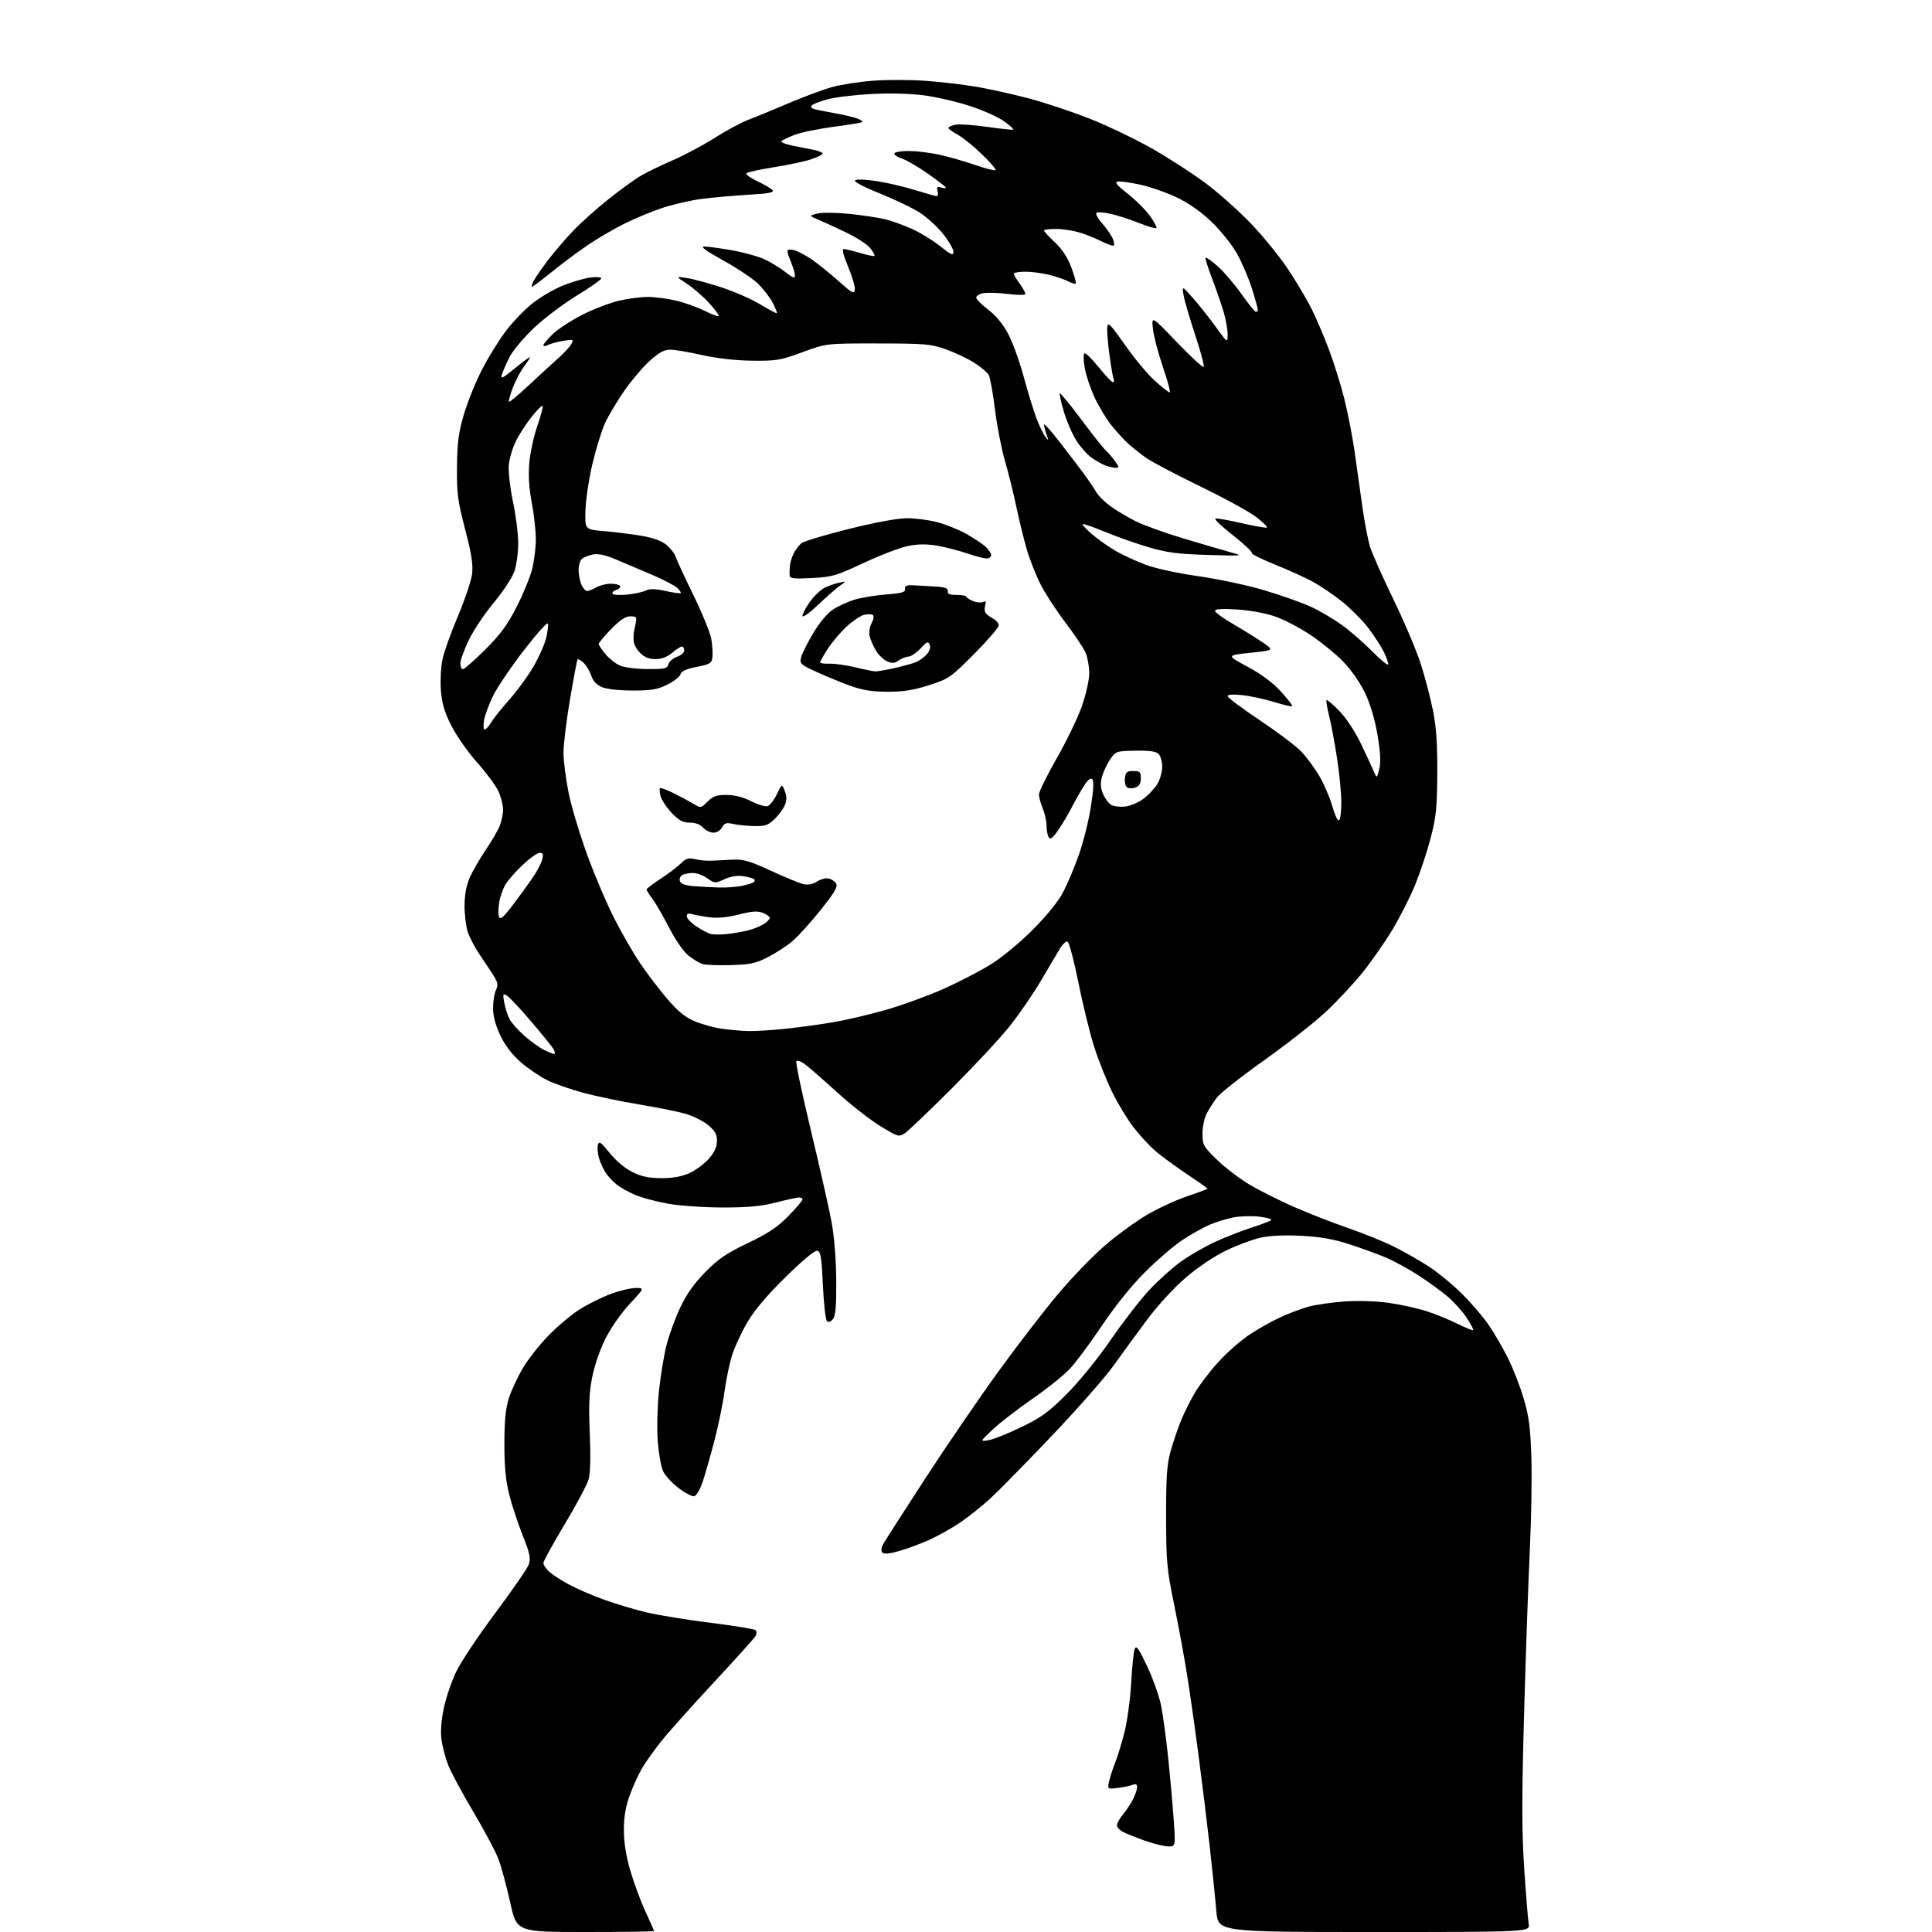 <?xml version="1.0" encoding="UTF-8" standalone="no"?>
<svg 
  version="1.1" 
  xmlns="http://www.w3.org/2000/svg" 
  xmlns:xlink="http://www.w3.org/1999/xlink" 
  xmlns:svg="http://www.w3.org/2000/svg"
  xmlns:rdf="http://www.w3.org/1999/02/22-rdf-syntax-ns#"
  xmlns:cc="http://creativecommons.org/ns#"
  xmlns:dc="http://purl.org/dc/elements/1.1/"
  viewBox="0 0 768 768"
  width="768"
  height="768"
>
<style>svg {background-color: white; }</style>"
<path stroke="none" fill="black" fill-rule="evenodd" d="M232.71,768.00C205.41,768.00 205.41,768.00 202.81,756.25C201.38,749.79 199.27,742.01 198.12,738.96C196.96,735.92 192.41,727.37 188.00,719.96C183.59,712.56 179.11,704.18 178.04,701.33C176.97,698.49 175.81,693.99 175.46,691.33C175.08,688.37 175.45,683.62 176.41,679.04C177.27,674.93 179.49,668.40 181.34,664.54C183.18,660.67 190.20,650.14 196.93,641.15C203.66,632.16 209.63,623.49 210.19,621.89C211.04,619.45 210.64,617.56 207.74,610.24C205.83,605.43 203.43,598.12 202.39,594.00C201.04,588.64 200.50,582.94 200.50,574.00C200.50,564.98 200.98,559.97 202.22,556.00C203.16,552.98 205.64,547.59 207.72,544.04C209.80,540.49 214.43,534.59 218.00,530.93C221.57,527.27 227.11,522.61 230.30,520.57C233.50,518.54 239.02,515.77 242.58,514.44C246.13,513.10 250.66,512.00 252.64,512.00C256.23,512.00 256.23,512.00 250.36,518.27C247.07,521.80 242.85,527.82 240.73,532.02C238.54,536.37 236.30,542.85 235.39,547.50C234.19,553.63 233.97,558.83 234.45,569.77C234.83,578.59 234.67,585.51 234.02,587.91C233.45,590.05 229.16,598.14 224.49,605.90C219.82,613.66 216.00,620.61 216.00,621.33C216.00,622.06 217.01,623.58 218.25,624.71C219.49,625.85 222.97,628.13 226.00,629.78C229.03,631.44 235.32,634.17 240.00,635.86C244.68,637.55 252.32,639.84 257.00,640.95C261.68,642.06 273.15,643.93 282.50,645.09C291.85,646.26 299.88,647.57 300.35,648.01C300.82,648.45 300.82,649.50 300.35,650.35C299.87,651.19 292.43,659.46 283.81,668.73C275.19,677.99 265.81,688.48 262.97,692.04C260.12,695.59 256.64,700.47 255.23,702.88C253.81,705.29 251.61,710.15 250.33,713.68C248.68,718.21 248.00,722.25 248.00,727.43C248.00,732.33 248.85,737.70 250.54,743.54C251.94,748.36 254.64,755.67 256.54,759.79C258.44,763.91 260.00,767.44 260.00,767.64C260.00,767.84 247.72,768.00 232.71,768.00zM546.22,768.00C484.21,768.00 484.21,768.00 483.53,759.75C483.15,755.21 481.99,743.85 480.94,734.50C479.89,725.15 477.88,708.73 476.47,698.00C475.06,687.27 473.01,672.88 471.92,666.00C470.84,659.12 468.51,646.52 466.76,638.00C463.84,623.75 463.58,620.92 463.54,603.00C463.52,587.40 463.86,582.22 465.27,577.12C466.23,573.61 468.10,568.09 469.41,564.84C470.72,561.60 473.30,556.43 475.15,553.37C476.99,550.30 481.15,544.89 484.39,541.34C487.64,537.78 492.96,533.07 496.22,530.85C499.48,528.64 505.03,525.48 508.55,523.83C512.08,522.18 517.33,520.19 520.23,519.40C523.13,518.62 529.59,517.70 534.58,517.35C539.89,516.98 547.16,517.21 552.08,517.91C556.71,518.56 563.42,520.04 567.00,521.19C570.58,522.34 576.13,524.60 579.35,526.21C582.57,527.81 585.38,528.95 585.60,528.73C585.82,528.52 584.61,526.25 582.93,523.70C581.24,521.15 577.75,517.31 575.18,515.16C572.60,513.02 567.35,509.23 563.50,506.75C559.65,504.26 553.80,501.10 550.50,499.72C547.20,498.34 540.67,495.99 536.00,494.49C529.91,492.53 524.57,491.61 517.15,491.24C510.65,490.92 504.69,491.19 501.15,491.97C498.04,492.66 491.90,494.95 487.50,497.06C482.67,499.37 476.28,503.66 471.38,507.86C466.57,511.99 460.24,518.88 455.88,524.75C451.82,530.20 445.80,538.44 442.50,543.05C439.20,547.67 428.14,560.23 417.92,570.97C407.70,581.71 396.71,592.89 393.51,595.82C390.31,598.74 385.01,602.96 381.73,605.18C378.46,607.41 373.00,610.48 369.62,612.02C366.24,613.55 360.84,615.57 357.63,616.50C353.77,617.63 351.46,617.86 350.81,617.21C350.15,616.55 350.24,615.42 351.07,613.86C351.76,612.56 359.36,600.70 367.95,587.50C376.55,574.30 389.63,555.17 397.02,545.00C404.41,534.83 414.91,521.18 420.36,514.67C425.82,508.16 434.27,499.38 439.15,495.17C444.03,490.95 451.68,485.38 456.17,482.78C460.65,480.18 467.84,476.88 472.16,475.45C476.47,474.01 480.00,472.69 480.00,472.51C480.00,472.33 476.29,469.71 471.75,466.68C467.21,463.65 461.59,459.52 459.25,457.50C456.91,455.49 452.97,451.21 450.50,448.00C448.03,444.79 444.19,438.41 441.97,433.83C439.75,429.25 436.57,421.21 434.90,415.98C433.24,410.74 430.44,399.30 428.68,390.56C426.92,381.81 424.98,374.49 424.35,374.28C423.73,374.08 422.34,375.39 421.26,377.20C420.18,379.02 416.77,384.77 413.69,390.00C410.61,395.23 405.03,403.32 401.30,408.00C397.57,412.68 387.23,423.78 378.32,432.69C369.42,441.59 361.02,449.59 359.67,450.48C357.31,452.03 356.95,451.92 349.86,447.59C345.81,445.11 338.00,438.99 332.50,433.98C327.00,428.98 321.29,424.00 319.82,422.92C318.32,421.83 316.88,421.38 316.55,421.91C316.23,422.43 318.87,434.93 322.42,449.68C325.96,464.43 329.65,480.77 330.60,486.00C331.65,491.76 332.37,500.85 332.42,509.09C332.48,519.39 332.16,523.09 331.09,524.38C330.17,525.50 329.35,525.75 328.70,525.10C328.16,524.56 327.45,518.14 327.11,510.82C326.59,499.55 326.25,497.47 324.85,497.21C323.84,497.01 318.92,501.10 312.23,507.70C304.85,514.96 299.88,520.86 297.03,525.72C294.71,529.69 291.98,535.60 290.97,538.85C289.96,542.11 288.62,548.54 288.01,553.14C287.40,557.74 285.61,566.45 284.04,572.50C282.46,578.55 280.35,585.97 279.34,589.00C278.29,592.13 276.83,594.62 275.94,594.78C275.08,594.94 272.23,593.43 269.59,591.41C266.95,589.40 264.20,586.32 263.46,584.57C262.73,582.82 261.83,577.59 261.46,572.94C261.09,568.30 261.29,559.48 261.91,553.33C262.53,547.19 263.90,538.81 264.95,534.71C266.00,530.61 268.47,523.84 270.45,519.67C272.95,514.40 276.00,510.10 280.41,505.62C285.55,500.41 288.80,498.20 297.28,494.15C305.44,490.25 309.03,487.85 313.39,483.39C316.48,480.23 319.00,477.28 319.00,476.82C319.00,476.37 318.40,476.00 317.66,476.00C316.92,476.00 312.80,476.90 308.50,478.00C302.62,479.50 297.41,480.00 287.47,480.00C280.21,480.00 270.43,479.33 265.75,478.52C261.07,477.70 255.11,476.12 252.52,475.01C249.92,473.89 246.61,472.05 245.17,470.92C243.72,469.78 241.74,467.65 240.77,466.18C239.79,464.70 238.58,462.05 238.08,460.27C237.58,458.50 237.40,456.17 237.68,455.10C238.11,453.47 238.85,453.97 242.36,458.33C244.83,461.40 248.48,464.47 251.34,465.89C254.93,467.68 257.86,468.30 262.83,468.33C267.43,468.36 270.89,467.74 274.00,466.35C276.48,465.24 279.96,462.67 281.75,460.63C284.05,458.01 285.00,455.94 285.00,453.54C285.00,450.86 284.24,449.52 281.40,447.18C279.42,445.54 275.25,443.50 272.15,442.65C269.04,441.79 260.88,440.16 254.00,439.02C247.12,437.89 237.32,435.85 232.22,434.49C227.11,433.14 220.52,430.85 217.58,429.41C214.63,427.96 209.86,424.72 206.97,422.19C203.50,419.16 200.76,415.56 198.87,411.55C196.98,407.57 196.00,403.90 196.00,400.80C196.00,398.21 196.51,394.98 197.13,393.61C198.05,391.58 197.92,390.58 196.38,388.12C195.35,386.47 192.88,382.72 190.89,379.81C188.90,376.89 186.68,372.70 185.96,370.50C185.23,368.30 184.65,363.56 184.67,359.97C184.69,355.64 185.40,351.89 186.76,348.80C187.89,346.25 190.69,341.40 192.98,338.03C195.27,334.65 197.79,330.36 198.57,328.48C199.36,326.60 199.99,323.59 199.98,321.78C199.97,319.98 199.12,316.70 198.11,314.50C197.09,312.30 193.25,307.12 189.58,303.00C185.91,298.88 181.29,292.26 179.32,288.29C176.60,282.83 175.62,279.43 175.25,274.22C174.98,270.45 175.27,264.96 175.90,262.04C176.53,259.11 179.30,251.37 182.07,244.83C184.84,238.30 187.36,230.77 187.67,228.11C188.11,224.44 187.43,220.11 184.89,210.38C181.92,198.96 181.55,196.14 181.67,185.50C181.77,175.68 182.28,171.87 184.45,164.56C185.91,159.65 189.14,151.68 191.63,146.86C194.12,142.04 198.39,135.14 201.13,131.52C203.87,127.90 208.67,122.94 211.79,120.48C214.92,118.03 220.33,114.88 223.83,113.48C227.32,112.08 232.16,110.67 234.59,110.33C237.05,110.00 239.00,110.14 239.00,110.65C239.00,111.16 234.62,114.25 229.26,117.52C223.91,120.78 216.21,126.60 212.17,130.44C208.13,134.29 203.79,139.47 202.54,141.96C201.28,144.46 199.93,147.55 199.53,148.84C198.92,150.83 199.66,150.49 204.44,146.59C207.54,144.07 210.31,142.00 210.59,142.00C210.87,142.00 209.92,143.55 208.48,145.44C207.03,147.33 204.97,151.21 203.88,154.06C202.80,156.92 202.11,159.44 202.34,159.68C202.58,159.91 206.08,157.00 210.13,153.21C214.19,149.42 219.44,144.60 221.80,142.50C224.17,140.39 226.57,137.80 227.14,136.73C228.12,134.91 227.92,134.84 223.84,135.51C221.45,135.91 218.71,136.65 217.75,137.15C216.79,137.66 216.00,137.70 216.00,137.24C216.00,136.78 217.69,134.78 219.75,132.79C221.81,130.80 227.10,127.35 231.50,125.12C235.90,122.89 242.43,120.39 246.00,119.55C249.57,118.71 254.75,118.03 257.50,118.03C260.25,118.03 265.32,118.69 268.77,119.51C272.22,120.32 277.32,122.14 280.12,123.56C282.91,124.98 285.42,125.91 285.69,125.64C285.96,125.37 284.23,123.02 281.84,120.41C279.45,117.81 275.48,114.36 273.00,112.75C268.50,109.82 268.50,109.82 273.00,110.51C275.48,110.88 281.69,112.56 286.81,114.24C291.93,115.92 298.91,118.98 302.31,121.05C305.71,123.11 308.64,124.66 308.82,124.50C309.00,124.33 308.25,122.46 307.15,120.35C306.06,118.23 303.43,114.81 301.30,112.75C299.17,110.69 292.94,106.53 287.46,103.50C280.44,99.63 278.24,98.00 280.00,98.00C281.38,98.00 286.21,98.66 290.75,99.45C295.29,100.25 301.06,101.82 303.58,102.93C306.10,104.05 309.92,106.36 312.08,108.06C315.08,110.44 316.00,110.79 316.00,109.55C316.00,108.66 315.32,106.32 314.50,104.35C313.68,102.37 313.00,100.31 313.00,99.77C313.00,99.20 314.13,99.07 315.65,99.45C317.11,99.82 320.29,101.48 322.72,103.15C325.15,104.83 329.92,108.68 333.32,111.72C338.73,116.55 339.54,116.98 339.81,115.18C339.98,114.04 338.79,109.94 337.16,106.06C335.22,101.45 334.62,99.00 335.42,99.00C336.09,99.00 339.01,99.71 341.92,100.57C344.82,101.43 347.38,101.95 347.61,101.72C347.84,101.49 347.10,100.13 345.97,98.68C344.83,97.24 340.66,94.49 336.70,92.58C332.74,90.66 327.70,88.34 325.50,87.41C321.50,85.73 321.50,85.73 325.00,84.89C326.99,84.41 332.54,84.48 337.88,85.04C343.05,85.59 349.35,86.55 351.88,87.16C354.42,87.78 359.20,89.50 362.50,90.99C365.80,92.47 370.86,95.57 373.75,97.87C378.17,101.38 379.00,101.74 379.00,100.11C379.00,99.05 377.19,95.88 374.97,93.08C372.75,90.27 368.59,86.45 365.72,84.59C362.85,82.73 355.66,79.27 349.75,76.90C343.51,74.40 339.37,72.23 339.89,71.71C340.40,71.20 343.94,71.31 348.33,71.97C352.48,72.60 359.40,74.21 363.69,75.54C367.99,76.88 371.89,77.98 372.37,77.98C372.84,77.99 372.99,77.08 372.70,75.96C372.27,74.31 372.53,74.03 374.08,74.53C375.14,74.86 376.00,74.89 376.00,74.59C376.00,74.30 372.81,71.81 368.91,69.07C365.01,66.34 360.29,63.59 358.40,62.97C356.52,62.35 355.24,61.43 355.55,60.92C355.86,60.41 358.45,60.01 361.31,60.02C364.16,60.03 369.46,60.66 373.07,61.43C376.69,62.19 383.14,64.03 387.40,65.50C391.67,66.97 395.41,67.92 395.72,67.61C396.03,67.30 393.57,64.44 390.25,61.24C386.94,58.05 382.60,54.56 380.61,53.49C378.63,52.42 377.00,51.23 377.00,50.85C377.00,50.47 378.24,49.90 379.75,49.59C381.26,49.27 386.99,49.66 392.48,50.44C397.97,51.23 402.63,51.71 402.83,51.51C403.02,51.31 401.36,49.83 399.14,48.21C396.91,46.60 390.91,43.90 385.79,42.21C380.68,40.51 372.45,38.59 367.50,37.93C361.95,37.19 353.90,36.97 346.50,37.36C339.90,37.71 332.07,38.64 329.10,39.44C326.13,40.24 323.27,41.33 322.75,41.85C322.15,42.45 322.48,43.00 323.65,43.35C324.67,43.65 328.36,44.40 331.85,45.01C335.34,45.62 339.34,46.56 340.74,47.09C342.13,47.62 343.07,48.26 342.82,48.51C342.57,48.76 337.43,49.61 331.40,50.40C325.36,51.20 318.42,52.62 315.96,53.57C313.51,54.52 311.12,55.64 310.65,56.05C310.19,56.46 311.99,57.25 314.65,57.82C317.32,58.38 321.19,59.15 323.25,59.53C325.31,59.91 327.00,60.59 327.00,61.03C327.00,61.48 324.86,62.53 322.25,63.38C319.64,64.23 313.00,65.64 307.51,66.50C302.01,67.37 297.17,68.43 296.74,68.86C296.31,69.29 298.23,70.70 301.01,72.01C303.79,73.31 306.52,74.92 307.07,75.59C307.85,76.52 305.59,76.95 297.29,77.43C291.36,77.78 282.97,78.53 278.66,79.10C274.35,79.67 267.38,81.29 263.16,82.70C258.95,84.10 252.09,86.96 247.93,89.05C243.76,91.14 237.24,94.97 233.43,97.57C229.62,100.17 223.24,104.93 219.26,108.15C215.28,111.37 211.77,114.00 211.47,114.00C211.17,114.00 211.45,112.99 212.08,111.75C212.71,110.51 215.28,106.80 217.77,103.50C220.27,100.20 224.83,94.88 227.91,91.67C230.98,88.47 237.32,82.80 242.00,79.08C246.68,75.35 252.53,71.14 255.00,69.71C257.48,68.29 263.10,65.57 267.50,63.68C271.90,61.79 279.36,57.80 284.09,54.82C288.81,51.84 294.89,48.57 297.59,47.57C300.29,46.56 307.45,43.62 313.50,41.03C319.55,38.45 327.34,35.55 330.82,34.59C334.30,33.64 341.59,32.51 347.02,32.09C352.46,31.67 361.84,31.68 367.88,32.12C373.91,32.56 383.05,33.63 388.18,34.50C393.30,35.37 402.65,37.45 408.95,39.11C415.25,40.77 426.22,44.43 433.33,47.24C440.44,50.05 451.71,55.48 458.38,59.29C465.04,63.11 474.55,69.28 479.50,73.00C484.45,76.73 492.36,83.78 497.09,88.68C501.81,93.58 508.39,101.63 511.71,106.57C515.03,111.51 519.32,118.69 521.25,122.52C523.17,126.36 526.38,133.86 528.37,139.20C530.36,144.53 533.09,153.31 534.43,158.70C535.77,164.09 537.56,173.22 538.40,179.00C539.24,184.78 540.64,194.68 541.50,201.00C542.37,207.32 543.79,214.75 544.66,217.50C545.54,220.25 549.75,229.70 554.02,238.50C558.29,247.30 563.15,258.79 564.82,264.04C566.49,269.28 568.66,277.61 569.65,282.54C570.96,289.10 571.41,295.79 571.34,307.50C571.25,321.24 570.88,324.87 568.68,333.22C567.28,338.57 564.53,346.86 562.58,351.66C560.62,356.45 556.57,364.45 553.58,369.44C550.59,374.42 545.18,382.18 541.57,386.67C537.95,391.16 531.31,398.25 526.82,402.43C522.33,406.60 511.34,415.20 502.42,421.55C493.49,427.89 485.08,434.52 483.74,436.29C482.40,438.05 480.55,440.94 479.65,442.70C478.74,444.46 478.00,448.04 478.00,450.65C478.00,455.12 478.34,455.73 483.79,461.03C486.97,464.13 492.77,468.56 496.68,470.88C500.59,473.20 508.45,477.16 514.14,479.67C519.84,482.18 529.61,486.00 535.85,488.16C542.10,490.31 550.42,493.69 554.35,495.67C558.28,497.64 564.42,501.15 568.00,503.47C571.58,505.79 577.54,510.71 581.26,514.41C584.98,518.11 589.76,523.70 591.88,526.82C593.99,529.94 597.36,535.75 599.36,539.71C601.35,543.68 604.17,550.88 605.62,555.71C607.76,562.87 608.34,567.19 608.73,579.00C609.00,586.98 608.73,603.62 608.13,616.00C607.54,628.38 606.51,657.71 605.85,681.18C604.91,714.88 604.92,727.83 605.89,742.68C606.58,753.03 607.38,762.96 607.68,764.75C608.23,768.00 608.23,768.00 546.22,768.00zM464.39,733.98C462.80,733.97 458.57,732.92 455.00,731.66C451.43,730.39 447.49,728.81 446.25,728.14C445.01,727.48 444.00,726.30 444.00,725.54C444.00,724.78 445.06,722.88 446.36,721.33C447.66,719.77 449.46,717.06 450.36,715.30C451.26,713.54 452.00,711.35 452.00,710.44C452.00,709.26 451.50,708.99 450.25,709.50C449.29,709.90 446.62,710.45 444.33,710.73C440.16,711.24 440.16,711.24 440.95,707.87C441.39,706.02 442.47,702.70 443.36,700.50C444.25,698.30 445.89,692.93 447.00,688.57C448.11,684.20 449.30,675.43 449.65,669.07C450.01,662.70 450.63,656.60 451.05,655.50C451.67,653.88 452.59,655.15 455.96,662.27C458.25,667.10 460.74,674.07 461.51,677.77C462.27,681.47 463.57,691.02 464.40,699.00C465.22,706.98 466.21,718.11 466.59,723.75C467.29,734.00 467.29,734.00 464.39,733.98zM393.00,572.50C394.93,572.17 400.77,569.83 406.00,567.30C413.98,563.44 416.87,561.33 424.08,554.10C429.03,549.14 436.43,540.02 441.58,532.54C446.49,525.41 453.41,516.47 456.97,512.68C460.54,508.88 466.23,503.79 469.63,501.37C473.04,498.94 479.12,495.45 483.16,493.60C487.20,491.76 493.65,489.24 497.50,488.00C501.35,486.77 504.86,485.42 505.31,485.02C505.75,484.62 503.66,484.00 500.67,483.65C497.67,483.30 493.04,483.42 490.36,483.93C487.69,484.44 483.36,485.77 480.74,486.89C478.13,488.02 473.18,490.82 469.74,493.12C466.31,495.43 459.64,501.19 454.92,505.93C449.70,511.17 443.08,519.42 438.00,527.00C433.41,533.85 427.69,541.56 425.27,544.14C422.86,546.72 416.10,552.13 410.25,556.16C404.40,560.20 397.34,565.66 394.56,568.30C389.50,573.09 389.50,573.09 393.00,572.50zM220.29,418.98C220.72,418.99 220.64,418.19 220.11,417.20C219.58,416.21 215.53,411.18 211.12,406.02C206.71,400.86 202.34,396.21 201.41,395.69C199.92,394.85 199.81,395.18 200.45,398.59C200.85,400.70 201.79,403.63 202.55,405.10C203.31,406.57 205.97,409.57 208.46,411.76C210.96,413.95 214.46,416.47 216.25,417.35C218.04,418.23 219.85,418.96 220.29,418.98zM297.50,409.86C300.25,409.92 306.77,409.52 312.00,408.98C317.23,408.43 325.77,407.27 331.00,406.39C336.23,405.51 345.78,403.28 352.23,401.42C358.68,399.57 368.90,395.85 374.94,393.16C380.97,390.47 389.42,386.10 393.70,383.45C398.23,380.66 405.29,374.84 410.54,369.57C416.29,363.80 420.72,358.31 422.69,354.50C424.41,351.20 427.22,344.48 428.94,339.57C430.66,334.66 432.78,326.18 433.64,320.73C434.71,313.99 434.88,310.48 434.19,309.79C433.50,309.10 432.39,310.01 430.73,312.64C429.39,314.76 427.27,318.52 426.01,321.00C424.75,323.48 422.38,327.46 420.74,329.86C418.50,333.13 417.54,333.88 416.89,332.86C416.42,332.11 416.02,330.02 416.02,328.22C416.01,326.41 415.32,323.32 414.50,321.35C413.68,319.37 413.00,316.87 413.00,315.79C413.00,314.71 416.17,308.28 420.04,301.50C423.91,294.72 428.40,285.42 430.02,280.84C431.67,276.15 432.97,270.41 432.98,267.72C432.99,265.09 432.37,261.43 431.60,259.60C430.84,257.76 427.23,252.36 423.60,247.59C419.96,242.83 415.47,235.91 413.61,232.22C411.75,228.52 409.31,222.35 408.19,218.50C407.06,214.65 405.19,207.00 404.02,201.50C402.85,196.00 400.79,187.68 399.43,183.00C398.08,178.32 396.31,169.20 395.51,162.73C394.71,156.26 393.60,150.13 393.06,149.11C392.51,148.08 389.91,145.88 387.28,144.20C384.65,142.53 379.57,140.12 376.00,138.85C370.04,136.74 367.81,136.55 349.00,136.53C328.50,136.50 328.50,136.50 319.00,140.00C310.24,143.23 308.69,143.49 299.00,143.38C292.35,143.30 285.04,142.47 279.05,141.13C273.85,139.96 268.16,139.00 266.40,139.00C264.04,139.00 261.94,140.15 258.27,143.45C255.55,145.89 250.98,151.29 248.11,155.43C245.25,159.57 241.82,165.34 240.49,168.24C239.16,171.15 236.92,178.39 235.52,184.33C234.11,190.27 232.86,198.59 232.73,202.81C232.50,210.50 232.50,210.50 240.00,211.11C244.12,211.45 250.78,212.28 254.79,212.96C259.77,213.80 263.00,214.97 264.98,216.64C266.58,217.99 268.20,220.08 268.57,221.29C268.95,222.51 272.11,229.35 275.61,236.50C279.11,243.65 282.32,251.53 282.75,254.00C283.17,256.48 283.38,259.72 283.20,261.21C282.91,263.66 282.30,264.04 276.97,265.09C272.80,265.91 270.89,266.78 270.48,268.06C270.17,269.05 267.79,270.91 265.20,272.18C261.34,274.09 258.89,274.50 251.50,274.50C246.18,274.50 241.19,273.95 239.29,273.15C237.13,272.23 235.74,270.73 235.01,268.52C234.41,266.72 233.04,264.44 231.96,263.46C230.87,262.48 229.82,261.86 229.60,262.09C229.39,262.32 228.05,269.40 226.61,277.84C225.17,286.28 224.00,295.88 224.00,299.18C224.00,302.48 224.93,309.74 226.06,315.30C227.19,320.86 230.61,332.18 233.66,340.46C236.71,348.73 241.57,360.07 244.47,365.66C247.36,371.25 251.78,378.90 254.29,382.66C256.80,386.42 261.55,392.69 264.84,396.59C269.30,401.87 272.13,404.24 275.94,405.88C278.75,407.09 283.63,408.46 286.78,408.92C289.92,409.38 294.75,409.80 297.50,409.86zM290.50,383.65C285.55,383.80 280.48,383.59 279.24,383.21C278.00,382.82 275.48,381.30 273.65,379.83C271.72,378.29 268.48,373.62 266.02,368.83C263.66,364.25 260.67,359.07 259.37,357.32C258.07,355.57 257.00,353.88 257.00,353.58C257.00,353.27 259.56,351.33 262.69,349.26C265.82,347.19 269.45,344.44 270.76,343.14C272.72,341.19 273.69,340.91 276.32,341.55C278.07,341.98 281.07,342.24 283.00,342.13C284.93,342.02 288.75,341.83 291.50,341.72C295.59,341.56 298.32,342.37 306.50,346.16C312.00,348.71 317.79,351.08 319.36,351.44C321.24,351.87 323.05,351.54 324.67,350.48C326.01,349.60 328.06,349.02 329.21,349.19C330.36,349.36 331.76,350.24 332.32,351.14C333.15,352.46 331.91,354.59 326.07,361.91C322.07,366.93 316.93,372.56 314.65,374.43C312.37,376.30 308.02,379.08 305.00,380.61C300.39,382.95 298.05,383.44 290.50,383.65zM289.00,371.30C291.48,371.04 295.26,370.37 297.41,369.83C299.56,369.28 302.37,368.15 303.66,367.30C304.95,366.46 306.00,365.36 306.00,364.86C306.00,364.36 304.76,363.47 303.25,362.88C301.13,362.05 298.94,362.20 293.71,363.53C289.30,364.66 285.26,365.05 282.21,364.66C279.62,364.33 276.49,363.76 275.25,363.41C273.64,362.95 273.00,363.19 273.00,364.25C273.00,365.07 274.72,366.87 276.81,368.26C278.91,369.65 281.50,371.01 282.56,371.29C283.63,371.56 286.52,371.57 289.00,371.30zM203.80,359.82C206.45,356.34 210.02,351.43 211.75,348.90C213.47,346.38 215.18,343.11 215.55,341.65C216.07,339.58 215.85,339.00 214.57,339.00C213.66,339.00 210.68,341.09 207.95,343.64C205.22,346.20 202.11,349.71 201.04,351.44C199.97,353.17 198.79,356.47 198.42,358.76C198.06,361.05 198.03,363.65 198.37,364.53C198.84,365.74 200.18,364.56 203.80,359.82zM286.00,352.80C289.02,352.88 293.22,352.55 295.33,352.06C297.44,351.57 299.42,350.91 299.75,350.59C300.07,350.26 300.09,349.76 299.79,349.46C299.49,349.16 297.60,348.65 295.59,348.32C293.15,347.92 290.64,348.31 288.04,349.48C284.24,351.20 284.07,351.19 281.17,349.12C279.53,347.95 276.91,347.01 275.35,347.02C273.78,347.02 271.87,347.43 271.10,347.91C270.34,348.40 269.98,349.49 270.30,350.34C270.69,351.35 272.55,352.02 275.70,352.26C278.34,352.47 282.98,352.71 286.00,352.80zM283.62,331.00C282.35,331.00 280.50,330.10 279.50,329.00C278.35,327.73 276.42,327.00 274.19,327.00C271.42,327.00 269.91,326.18 266.98,323.10C264.94,320.95 262.96,317.97 262.58,316.48C262.21,314.99 262.11,313.56 262.36,313.30C262.62,313.05 265.00,313.92 267.66,315.24C270.32,316.55 273.87,318.46 275.55,319.47C278.60,321.30 278.61,321.30 281.26,318.65C283.40,316.51 284.84,316.00 288.79,316.00C292.00,316.00 295.34,316.85 298.58,318.49C301.28,319.86 304.24,320.74 305.15,320.45C306.07,320.16 307.72,318.03 308.82,315.71C310.82,311.50 310.82,311.50 311.96,314.43C312.79,316.60 312.80,318.07 311.97,320.07C311.36,321.55 309.51,324.06 307.86,325.63C305.30,328.09 304.12,328.48 299.68,328.37C296.83,328.30 293.08,327.92 291.34,327.52C288.73,326.92 287.98,327.16 287.05,328.90C286.41,330.10 284.94,331.00 283.62,331.00zM532.34,326.06C532.83,325.57 533.21,322.25 533.19,318.67C533.17,315.10 532.41,307.30 531.49,301.34C530.58,295.38 529.17,287.86 528.36,284.64C527.55,281.42 527.09,278.57 527.34,278.32C527.60,278.07 529.89,280.03 532.45,282.68C535.14,285.46 538.72,290.88 540.93,295.50C543.04,299.90 545.33,304.85 546.04,306.50C547.31,309.50 547.31,309.50 548.27,305.71C548.95,302.98 548.76,299.21 547.59,292.21C546.54,285.96 544.77,280.01 542.63,275.50C540.63,271.31 537.13,266.28 533.90,262.96C530.93,259.91 525.06,255.14 520.86,252.34C516.65,249.54 510.35,246.26 506.86,245.05C503.17,243.76 496.82,242.60 491.75,242.28C485.74,241.90 483.00,242.07 483.00,242.82C483.00,243.42 486.26,245.80 490.25,248.11C494.24,250.43 499.52,253.71 502.00,255.41C506.50,258.50 506.50,258.50 497.00,259.50C487.50,260.51 487.50,260.51 495.87,265.00C501.39,267.96 505.92,271.34 509.16,274.88C511.87,277.83 513.88,280.45 513.64,280.70C513.39,280.94 510.12,280.19 506.36,279.03C502.61,277.87 496.94,276.65 493.77,276.32C490.10,275.93 488.00,276.09 488.00,276.74C488.00,277.30 493.74,281.60 500.75,286.29C507.76,290.98 515.16,296.54 517.19,298.66C519.22,300.77 522.42,305.07 524.31,308.22C526.19,311.37 528.57,316.87 529.60,320.44C530.67,324.20 531.83,326.57 532.34,326.06zM447.29,320.61C449.37,320.38 452.67,318.96 454.62,317.47C456.57,315.99 459.03,313.36 460.08,311.63C461.13,309.91 461.99,306.84 462.00,304.82C462.00,302.80 461.35,300.50 460.57,299.71C459.54,298.68 456.93,298.31 451.34,298.42C443.67,298.56 443.50,298.61 441.28,301.91C440.04,303.76 438.59,306.84 438.05,308.77C437.35,311.33 437.45,313.15 438.45,315.53C439.20,317.33 440.64,319.30 441.66,319.92C442.67,320.54 445.20,320.85 447.29,320.61zM451.41,313.04C450.26,313.47 448.76,313.47 448.08,313.05C447.40,312.63 446.99,310.98 447.17,309.39C447.45,306.92 447.93,306.50 450.50,306.50C453.14,306.50 453.50,306.85 453.50,309.39C453.50,311.40 452.87,312.50 451.41,313.04zM192.67,290.00C193.17,290.00 194.32,288.73 195.23,287.19C196.15,285.64 199.36,281.60 202.38,278.22C205.40,274.84 209.67,269.02 211.88,265.29C214.08,261.55 216.41,256.39 217.04,253.81C217.68,251.23 218.02,248.56 217.79,247.88C217.57,247.20 213.25,252.01 208.20,258.57C203.14,265.13 197.68,273.20 196.05,276.50C194.42,279.80 192.79,284.19 192.43,286.25C192.07,288.31 192.18,290.00 192.67,290.00zM352.80,274.98C346.64,274.96 342.82,274.35 338.00,272.61C334.43,271.32 328.41,268.85 324.64,267.12C318.18,264.17 317.82,263.83 318.46,261.31C318.83,259.83 320.98,255.52 323.24,251.71C325.70,247.57 328.84,243.81 331.08,242.33C333.13,240.97 336.99,239.20 339.65,238.39C342.32,237.58 347.99,236.65 352.26,236.31C358.61,235.81 359.97,235.41 359.76,234.10C359.55,232.83 360.33,232.54 363.50,232.68C365.70,232.78 369.63,233.00 372.24,233.18C375.77,233.42 376.91,233.88 376.74,235.00C376.56,236.11 377.48,236.50 380.25,236.50C382.31,236.50 384.00,236.77 384.00,237.09C384.00,237.41 385.12,238.19 386.49,238.81C387.86,239.44 389.71,239.67 390.60,239.32C391.85,238.84 392.09,239.14 391.64,240.60C391.31,241.64 391.37,243.00 391.77,243.60C392.17,244.21 393.51,245.23 394.75,245.89C395.99,246.54 397.00,247.76 397.00,248.61C397.00,249.45 392.61,254.55 387.25,259.94C377.85,269.39 377.20,269.84 369.30,272.37C363.11,274.35 359.05,274.99 352.80,274.98zM348.00,266.89C348.82,266.91 352.20,266.33 355.50,265.59C358.80,264.85 362.62,263.80 364.00,263.24C365.38,262.68 367.34,261.29 368.37,260.15C369.52,258.87 369.98,257.40 369.57,256.33C368.99,254.80 368.51,254.99 365.90,257.79C364.25,259.55 362.12,261.00 361.17,261.00C360.22,261.00 358.48,261.68 357.29,262.51C355.56,263.72 354.64,263.79 352.57,262.85C351.16,262.21 349.18,260.28 348.17,258.56C347.16,256.85 346.04,254.31 345.70,252.93C345.34,251.51 345.67,249.26 346.47,247.73C347.35,246.03 347.50,244.81 346.88,244.42C346.33,244.09 344.76,244.09 343.38,244.44C342.01,244.79 338.91,246.89 336.50,249.11C334.08,251.33 330.74,255.30 329.06,257.91C327.37,260.53 326.00,262.96 326.00,263.31C326.00,263.67 327.69,263.90 329.75,263.83C331.81,263.76 336.43,264.41 340.00,265.27C343.57,266.14 347.18,266.86 348.00,266.89zM184.03,266.00C184.60,266.00 188.57,262.51 192.85,258.25C198.87,252.26 201.70,248.43 205.30,241.38C207.86,236.37 210.64,229.64 211.48,226.42C212.31,223.21 213.00,217.80 213.00,214.40C213.00,211.00 212.28,204.46 211.39,199.86C210.32,194.27 209.99,189.08 210.39,184.19C210.72,180.17 212.15,173.50 213.58,169.36C215.01,165.23 215.95,161.62 215.67,161.34C215.40,161.07 213.39,163.10 211.20,165.86C209.02,168.62 206.21,173.00 204.96,175.59C203.70,178.18 202.49,182.37 202.25,184.90C202.02,187.44 202.76,193.93 203.91,199.41C205.06,204.86 206.00,212.32 206.00,215.98C206.00,219.65 205.32,224.65 204.48,227.11C203.64,229.57 199.98,235.14 196.33,239.51C192.69,243.88 188.20,250.60 186.35,254.45C184.51,258.29 183.00,262.47 183.00,263.72C183.00,264.97 183.46,266.00 184.03,266.00zM257.34,265.96C264.28,266.00 265.25,265.78 265.69,264.06C265.97,263.00 267.51,261.67 269.10,261.11C270.70,260.56 272.00,259.41 272.00,258.55C272.00,257.70 271.58,257.00 271.08,257.00C270.57,257.00 268.82,258.12 267.18,259.50C265.20,261.17 263.00,262.00 260.56,262.00C258.02,262.00 256.16,261.26 254.45,259.55C253.10,258.20 251.95,256.06 251.88,254.80C251.82,253.53 251.84,252.08 251.94,251.56C252.04,251.05 252.38,249.36 252.69,247.81C253.19,245.29 252.98,245.00 250.56,245.00C248.64,245.00 246.45,246.46 242.94,250.07C240.22,252.85 238.00,255.52 238.00,255.99C238.00,256.46 239.22,258.29 240.70,260.06C242.19,261.82 244.77,263.86 246.45,264.59C248.13,265.32 253.03,265.94 257.34,265.96zM551.80,264.10C551.97,263.58 551.13,261.20 549.92,258.82C548.70,256.45 545.87,252.13 543.61,249.23C541.35,246.33 536.80,241.79 533.50,239.14C530.20,236.50 525.02,232.98 522.00,231.32C518.98,229.66 512.15,226.56 506.83,224.43C501.51,222.30 497.36,220.22 497.62,219.80C497.88,219.39 494.49,216.23 490.09,212.77C485.70,209.32 482.56,206.34 483.12,206.14C483.68,205.95 488.42,206.77 493.65,207.98C498.88,209.19 503.38,209.96 503.65,209.69C503.92,209.42 501.97,207.53 499.32,205.49C496.67,203.45 486.68,197.99 477.13,193.36C467.57,188.72 457.90,183.62 455.63,182.03C453.36,180.43 450.12,177.86 448.42,176.31C446.73,174.77 443.71,171.45 441.71,168.94C439.71,166.44 436.74,161.49 435.10,157.94C433.46,154.40 431.70,149.13 431.19,146.23C430.68,143.33 430.63,140.73 431.08,140.45C431.53,140.17 434.05,142.63 436.70,145.91C439.34,149.18 441.89,151.89 442.36,151.93C442.83,151.97 442.96,151.34 442.65,150.52C442.34,149.71 441.58,145.25 440.96,140.62C440.34,135.98 439.99,131.13 440.17,129.84C440.44,127.90 441.65,129.15 447.21,137.12C450.90,142.41 456.23,148.82 459.07,151.37C461.90,153.92 464.56,156.00 464.97,156.00C465.39,156.00 464.20,151.52 462.32,146.05C460.45,140.57 458.65,133.71 458.32,130.80C457.72,125.50 457.72,125.50 467.79,135.99C473.33,141.75 478.14,146.19 478.48,145.86C478.82,145.52 477.33,139.90 475.17,133.37C473.01,126.84 470.92,119.70 470.53,117.51C469.82,113.51 469.82,113.51 474.16,118.42C476.55,121.11 480.64,126.27 483.25,129.88C488.00,136.45 488.00,136.45 488.00,132.90C488.00,130.96 487.28,126.92 486.40,123.93C485.52,120.94 483.45,114.98 481.80,110.68C480.15,106.38 479.00,102.66 479.25,102.42C479.49,102.18 481.67,103.73 484.10,105.88C486.52,108.03 490.75,112.98 493.50,116.88C496.25,120.78 498.84,123.98 499.25,123.99C499.66,123.99 500.00,123.57 500.00,123.04C500.00,122.51 498.93,118.72 497.63,114.62C496.33,110.52 493.67,104.31 491.72,100.82C489.77,97.34 485.25,91.68 481.68,88.25C477.51,84.24 472.59,80.77 467.94,78.54C463.96,76.63 457.42,74.34 453.42,73.45C449.41,72.56 445.32,71.98 444.33,72.17C442.98,72.43 443.96,73.63 448.27,77.00C451.42,79.46 455.40,83.42 457.11,85.80C458.81,88.18 459.97,90.36 459.68,90.66C459.38,90.95 456.28,90.05 452.77,88.65C449.27,87.25 444.26,85.62 441.64,85.03C439.02,84.44 436.43,84.23 435.90,84.56C435.37,84.89 436.33,86.75 438.04,88.70C439.76,90.65 441.64,93.32 442.24,94.63C442.84,95.94 443.07,97.26 442.76,97.57C442.45,97.89 440.29,97.17 437.97,95.98C435.64,94.80 431.66,93.19 429.12,92.42C426.58,91.65 422.36,91.02 419.75,91.01C417.14,91.00 415.00,91.28 415.00,91.63C415.00,91.98 416.96,94.11 419.37,96.38C422.31,99.16 424.44,102.41 425.90,106.38C427.09,109.62 427.87,112.47 427.62,112.71C427.37,112.96 426.14,112.61 424.88,111.94C423.62,111.26 420.32,110.11 417.55,109.37C414.77,108.63 410.36,108.02 407.75,108.01C405.14,108.01 403.00,108.36 403.00,108.81C403.00,109.25 404.11,111.12 405.47,112.95C406.82,114.79 407.75,116.60 407.51,116.98C407.28,117.35 404.04,117.28 400.30,116.82C396.56,116.36 392.26,116.25 390.75,116.57C389.24,116.89 388.03,117.69 388.06,118.33C388.09,118.97 390.24,121.11 392.83,123.09C395.84,125.38 398.70,128.83 400.72,132.63C402.47,135.91 405.25,143.55 406.89,149.61C408.54,155.68 410.82,163.11 411.95,166.13C413.08,169.15 414.68,172.49 415.51,173.56C416.91,175.37 416.94,175.31 416.01,172.68C415.45,171.14 415.00,169.38 415.00,168.78C415.00,168.17 417.81,171.30 421.25,175.72C424.69,180.14 429.07,185.91 431.00,188.54C432.93,191.18 435.10,194.40 435.83,195.72C436.56,197.03 439.03,199.47 441.33,201.14C443.62,202.82 448.07,205.49 451.20,207.09C454.34,208.68 462.89,211.78 470.20,213.97C477.52,216.16 485.98,218.64 489.00,219.49C494.48,221.02 494.43,221.03 480.00,220.59C468.17,220.24 463.86,219.67 456.60,217.54C451.70,216.10 443.88,213.34 439.23,211.41C434.57,209.49 430.57,208.10 430.33,208.34C430.10,208.57 431.84,210.42 434.20,212.45C436.57,214.47 440.80,217.45 443.60,219.06C446.41,220.66 451.73,223.12 455.42,224.51C459.29,225.96 468.15,227.88 476.32,229.04C484.12,230.14 495.87,232.64 502.43,234.60C509.00,236.55 517.25,239.46 520.78,241.05C524.31,242.65 529.96,245.96 533.35,248.39C536.73,250.83 542.20,255.58 545.49,258.94C548.79,262.30 551.63,264.62 551.80,264.10zM325.25,240.39C321.63,243.82 319.00,245.68 319.00,244.81C319.00,243.98 320.34,241.45 321.98,239.19C323.62,236.92 326.21,234.44 327.73,233.68C329.25,232.91 331.85,232.00 333.50,231.65C336.50,231.01 336.50,231.01 334.00,232.74C332.62,233.69 328.69,237.13 325.25,240.39zM249.28,236.37C252.15,236.08 255.51,235.35 256.74,234.76C258.37,233.97 260.48,234.01 264.56,234.93C267.64,235.62 270.35,235.99 270.58,235.75C270.82,235.51 270.17,234.56 269.14,233.63C268.11,232.70 263.50,230.32 258.89,228.35C254.27,226.38 247.85,223.65 244.61,222.29C240.60,220.60 237.76,220.00 235.70,220.41C234.05,220.74 232.09,221.51 231.35,222.13C230.61,222.74 230.00,224.74 230.00,226.58C230.00,228.41 230.52,231.05 231.16,232.45C231.80,233.85 232.81,234.98 233.41,234.96C234.01,234.95 235.62,234.29 237.00,233.50C238.38,232.71 240.94,232.05 242.69,232.04C244.45,232.02 246.14,232.42 246.46,232.93C246.77,233.44 246.12,234.15 245.00,234.50C243.88,234.85 243.22,235.54 243.51,236.02C243.81,236.50 246.41,236.66 249.28,236.37zM322.75,229.78C315.81,230.15 313.98,229.96 313.89,228.87C313.83,228.12 313.88,226.38 313.99,225.00C314.11,223.62 314.81,221.34 315.54,219.93C316.27,218.51 317.63,216.72 318.56,215.95C319.49,215.18 327.95,212.63 337.37,210.28C347.98,207.64 356.80,206.01 360.54,206.01C363.86,206.00 369.26,206.70 372.54,207.55C375.82,208.40 380.98,210.48 384.00,212.16C387.02,213.85 390.51,216.15 391.75,217.29C392.99,218.42 394.00,219.95 394.00,220.67C394.00,221.40 393.17,222.00 392.16,222.00C391.14,222.00 387.74,221.11 384.60,220.03C381.45,218.95 376.20,217.58 372.92,216.99C368.73,216.23 365.29,216.22 361.33,216.95C358.23,217.52 350.25,220.54 343.59,223.66C332.41,228.90 330.84,229.36 322.75,229.78zM443.32,185.94C442.32,185.90 440.44,185.45 439.15,184.93C437.85,184.41 435.43,183.02 433.78,181.84C432.12,180.66 429.45,177.63 427.85,175.10C426.25,172.58 424.02,167.43 422.90,163.66C421.78,159.89 421.06,156.61 421.30,156.37C421.54,156.13 425.41,160.85 429.90,166.87C434.39,172.89 438.75,178.38 439.58,179.07C440.41,179.76 442.00,181.60 443.11,183.16C445.01,185.83 445.02,186.00 443.32,185.94z" />

</svg>